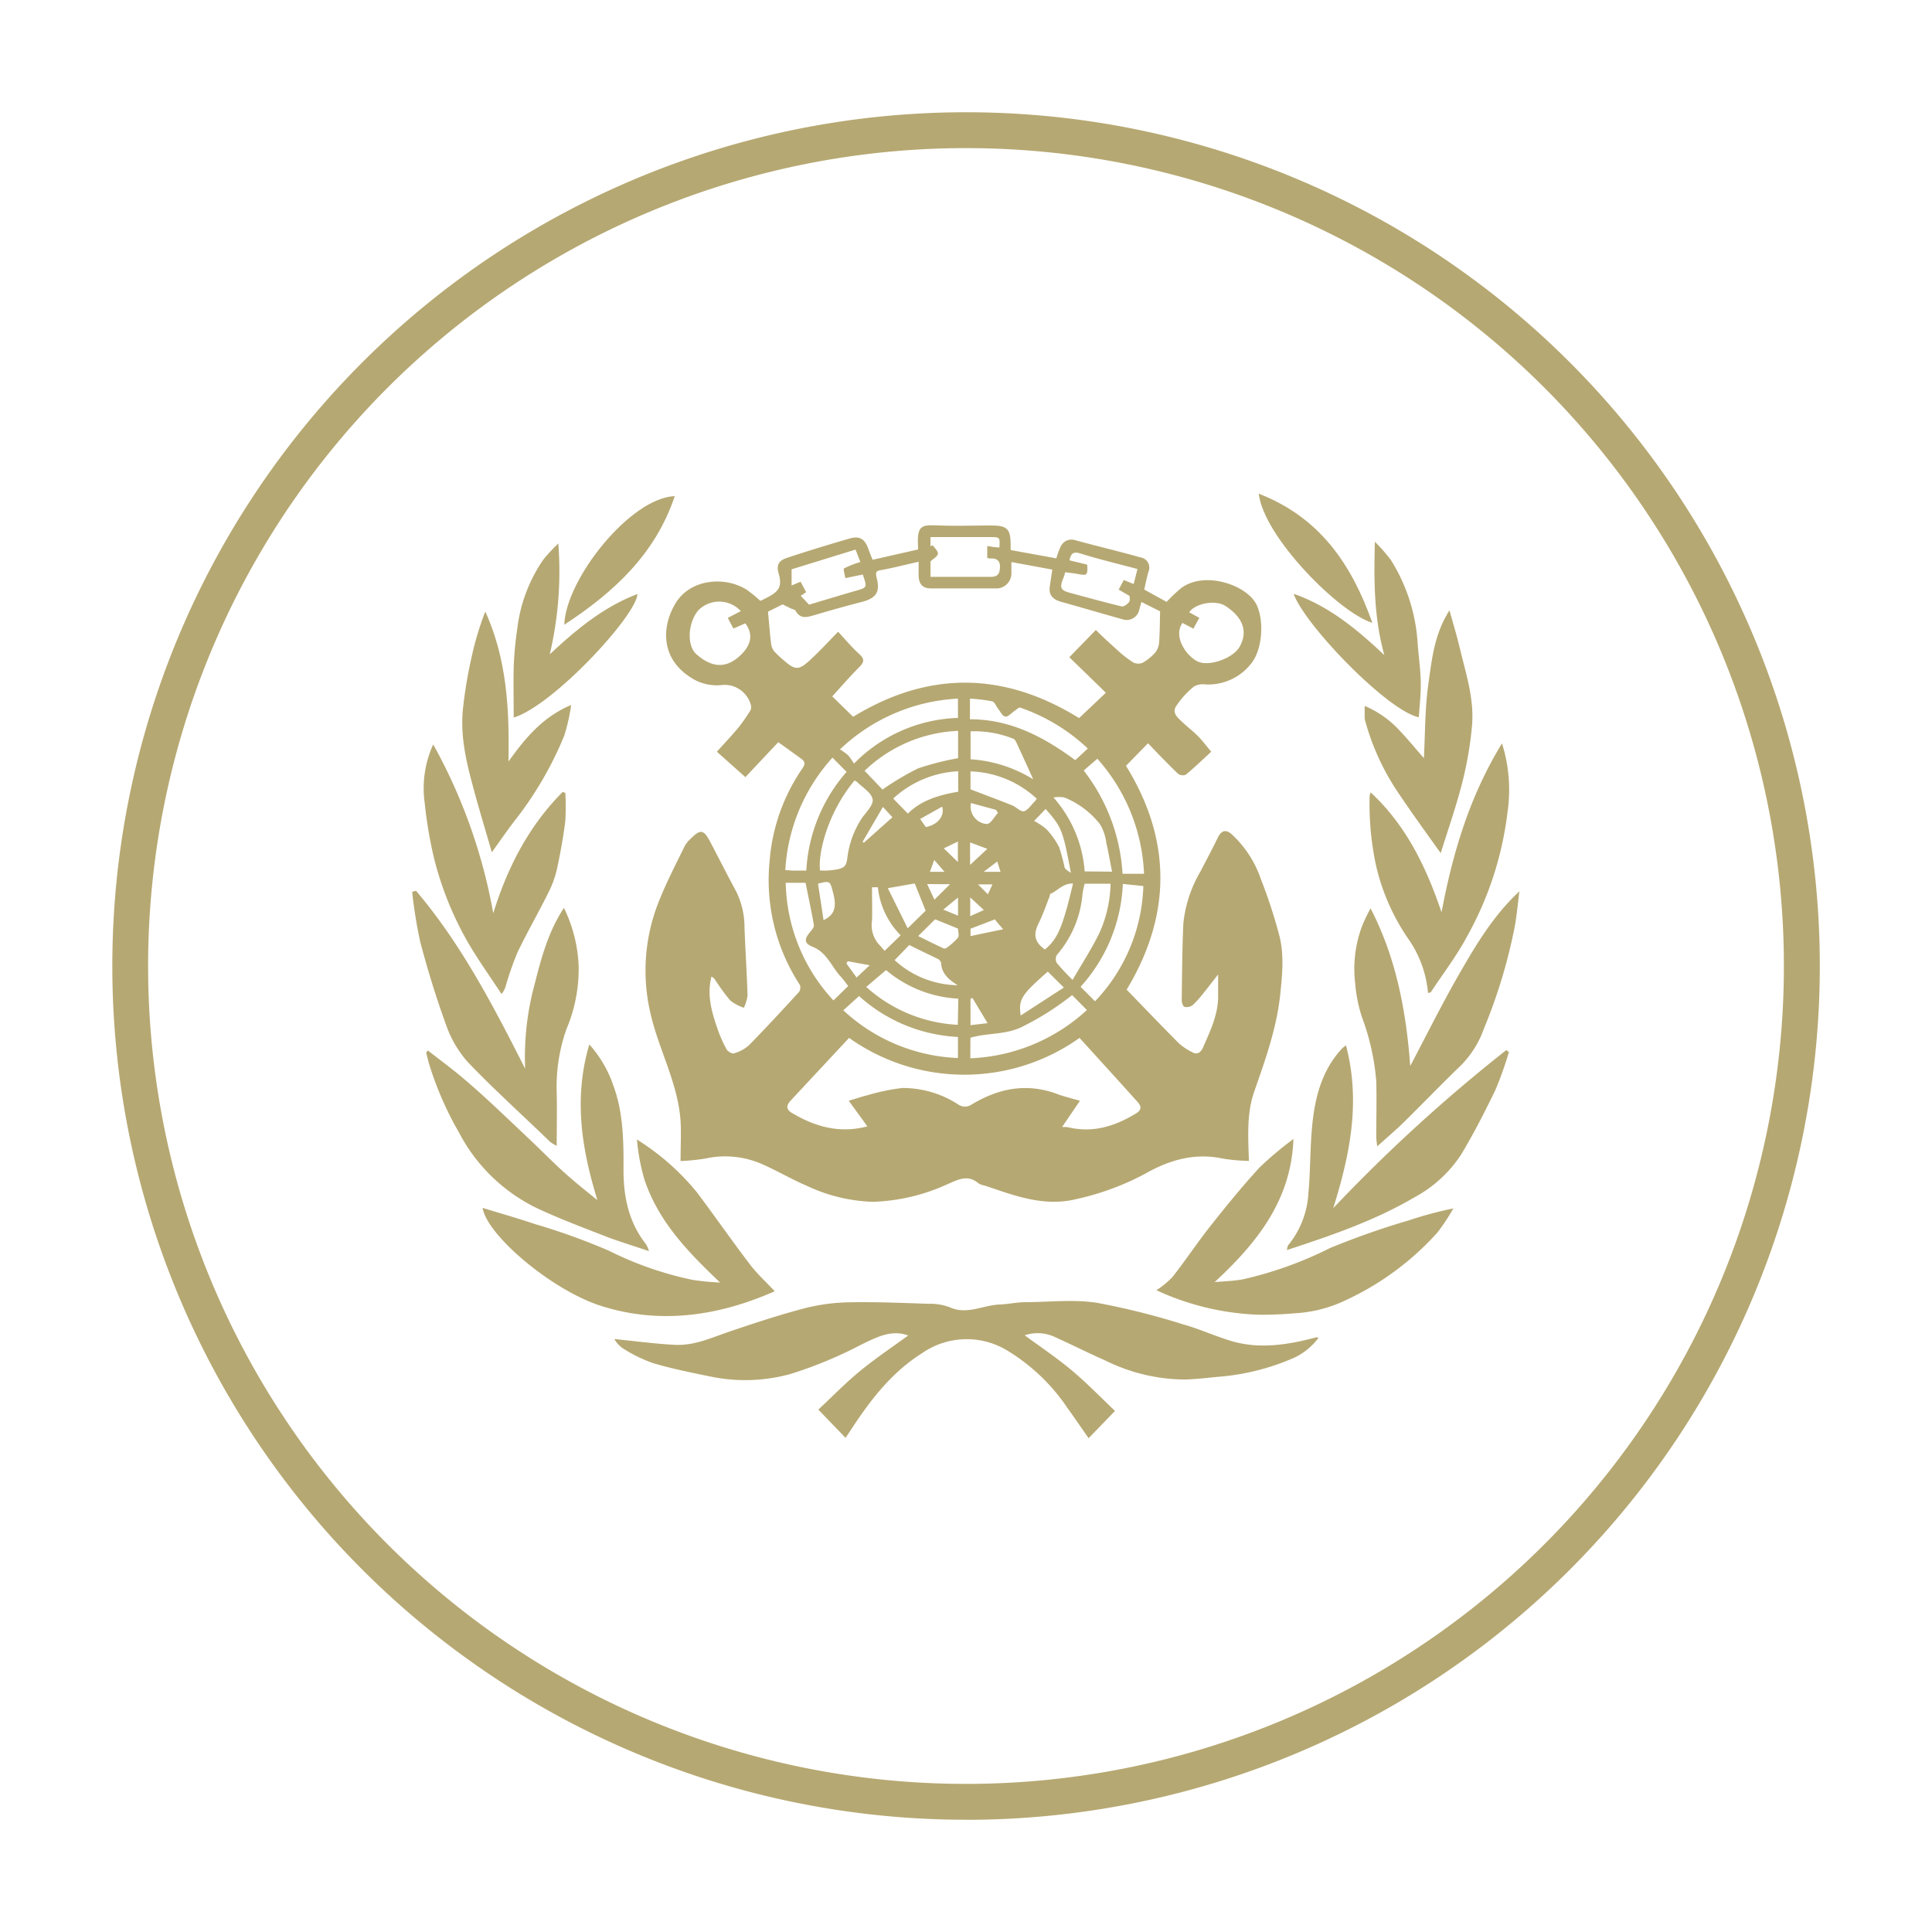 <svg id="Layer_1" data-name="Layer 1" xmlns="http://www.w3.org/2000/svg" xmlns:xlink="http://www.w3.org/1999/xlink" viewBox="0 0 283.46 283.46"><defs><style>.cls-1{fill:none;}.cls-2{clip-path:url(#clip-path);}.cls-3{fill:#b6a872;}</style><clipPath id="clip-path"><rect class="cls-1" x="16.47" y="16.47" width="250.52" height="250.52"/></clipPath></defs><g class="cls-2"><path class="cls-3" d="M141.73,21.73a120,120,0,1,0,120,120,120,120,0,0,0-120-120m0,245.26A125.26,125.26,0,1,1,267,141.73,125.26,125.26,0,0,1,141.73,267"/><path class="cls-3" d="M144.94,131.21l.67-1.45H143.5l1.44,1.45m-6.36-3.3-1.51-1.74c-.22.62-.41,1.15-.63,1.74Zm7.75-1.52-2,1.52h2.47c-.22-.68-.4-1.24-.48-1.52m-5.76,5.29-2.16,1.78,2.16.88Zm3.79,1.84-2-1.86v2.76c.77-.35,1.41-.63,2-.9m-3.81-10.05-2.07,1,2.07,2Zm-14.86,19.95,1.92-1.8-3.22-.59c-.07.11-.13.22-.2.32l1.5,2.07m16.65-16.52,2.53-2.36-2.53-.94Zm-6.3,2.81L137.1,132l2.29-2.27Zm-.23-8.36c1.65-.28,2.86-1.54,2.43-3L135,120.16l.84,1.19m6.83,25.06-.28.14v3.86l2.51-.29-2.23-3.71m-.28-9.07,4.79-1c-.55-.66-1-1.14-1.21-1.45l-3.58,1.37Zm-11.45-17.43-1.4-1.52-3,5.15.23.08,4.16-3.71m15.5-.61c-.09-.16-.19-.31-.29-.48l-3.68-1a2.57,2.57,0,0,0,2.33,3.08c.55,0,1.09-1.06,1.64-1.64M120.83,135c1.63-.78,2-1.92,1.35-4.2-.41-1.57-.41-1.57-2.16-1.16.26,1.73.53,3.48.81,5.36m30.89-14.55a9,9,0,0,1,1.81,1.21,11.42,11.42,0,0,1,1.88,2.67,30.16,30.16,0,0,1,.79,2.94c.12.34.6.55.92.81-1.17-6.29-1.35-6.72-3.71-9.39l-1.69,1.76m-17,16.89c1.26.62,2.44,1.21,3.64,1.77a.49.49,0,0,0,.46,0,8.82,8.82,0,0,0,1.73-1.54c.23-.31,0-.93,0-1.33l-3.35-1.36-2.52,2.49m19.07,5.17c-3.91,3.43-4.33,4.06-4,6.46l6.34-4.11-2.37-2.35m-21.57-5.3a11.79,11.79,0,0,1-3.35-7.06l-.86,0c0,1.69.05,3.3,0,4.9a4.27,4.27,0,0,0,1.06,3.54c.29.29.54.61.79.88l2.38-2.3m1-1,2.64-2.58-1.6-4-3.95.69,2.91,5.88m7.41,8.4c-1.23-.74-2.32-1.62-2.48-3.06a.92.92,0,0,0-.59-.88c-1.37-.67-2.76-1.32-4.1-2l-2.15,2.22a13.94,13.94,0,0,0,9.32,3.68m16.86-14.92c-1.47-.06-2.26,1.07-3.34,1.52-.07,0-.05.23-.09.34-.54,1.35-1,2.73-1.64,4-.8,1.66-.59,2.72.94,3.82,1.87-1.55,2.62-3.3,4.13-9.72m-5.34-12.41a14.92,14.92,0,0,0-9.71-4v2.63c2.14.82,4.13,1.56,6.09,2.34.62.25,1.27,1,1.78.87s1.06-.94,1.57-1.45c.08-.08.14-.19.27-.35m-11.51-4.06a15.14,15.14,0,0,0-9.54,4c.73.76,1.42,1.47,2.15,2.21,2-2,4.64-2.74,7.39-3.21Zm11,1.18c-.85-1.88-1.62-3.58-2.41-5.28-.12-.25-.28-.6-.5-.67a15.39,15.39,0,0,0-6.28-1.09v4.1a19.94,19.94,0,0,1,9.19,2.94m11.57,13.55c-.3-1.49-.52-2.86-.84-4.2a6.94,6.94,0,0,0-.93-2.76,12.61,12.61,0,0,0-5.24-3.93,5.12,5.12,0,0,0-1.59,0,18.31,18.31,0,0,1,4.58,10.85ZM142.31,102.6v2.93c6.09,0,11,2.72,15.45,6l1.84-1.71a27.43,27.43,0,0,0-9.92-6c-.19-.07-.54.3-.81.47-.46.31-.93.88-1.35.85s-.73-.71-1.06-1.13-.51-1-.87-1.11a24.52,24.52,0,0,0-3.28-.4m-1.76,0a27.09,27.09,0,0,0-17.31,7.45,9.19,9.19,0,0,1,1.2.87,8.2,8.2,0,0,1,.85,1.22,22.33,22.33,0,0,1,15.26-6.71Zm-15.1,11.93C121.56,119,120,125,120.31,127.71a11.12,11.12,0,0,0,1.29,0c2.19-.2,2.53-.46,2.71-1.74a13.56,13.56,0,0,1,2.09-5.85c.63-.94,1.79-2,1.63-2.86-.2-1-1.53-1.76-2.38-2.62,0,0-.07,0-.2-.06m41.43-31.1c-2.82-.75-5.61-1.42-8.36-2.27-1-.32-1.4-.06-1.6,1l2.59.63c.1,1.56,0,1.64-1.39,1.37-.61-.11-1.23-.17-1.85-.25a4.3,4.3,0,0,1-.18.66c-.7,1.65-.55,2,1.15,2.43,2.43.65,4.87,1.33,7.32,1.92.3.07.8-.28,1.05-.58s.1-.65.13-.95l-1.61-.93.75-1.41,1.45.59c.19-.74.36-1.41.55-2.18m-42.44,61.15c-.36-.46-.73-1-1.15-1.44-1.31-1.45-2-3.47-4-4.28-1.31-.52-1.35-1.11-.41-2.22.24-.28.58-.69.53-1-.35-2.06-.8-4.1-1.22-6.2h-2.91a26.08,26.08,0,0,0,7,17.26l2.2-2.14m16.12,1.88A17.83,17.83,0,0,1,130,142.33l-2.91,2.47a21.66,21.66,0,0,0,13.44,5.56Zm-15-65.91-9.46,2.92v2.37l1.32-.55.82,1.53-.8.54c.41.43.78.82,1.22,1.3,2.21-.66,4.62-1.4,7-2.08,1.45-.41,1.52-.49,1-2a2.45,2.45,0,0,1-.1-.35l-2.57.53c-.08-.49-.35-1.33-.18-1.43a13.56,13.56,0,0,1,2.38-.93l-.71-1.85m-10.3,47.06c.47,0,.83.06,1.19.06h1.89a23.87,23.87,0,0,1,5.91-14.48l-2.07-2.09a26.78,26.78,0,0,0-6.92,16.5m43.92,2a11,11,0,0,0-.32,1.55,15.62,15.62,0,0,1-3.77,8.91,1.2,1.2,0,0,0,0,1.16,34,34,0,0,0,2.32,2.49c1.36-2.35,2.73-4.46,3.84-6.69a18.23,18.23,0,0,0,1.73-7.42ZM159,113.05a27.3,27.3,0,0,1,5.7,15.15h3.15A27,27,0,0,0,161,111.32l-2,1.73M136.52,84.64c3,0,5.87,0,8.74,0,1,0,1.39-.3,1.45-1.33s-.42-1.42-1.4-1.37a1.55,1.55,0,0,1-.46-.09V80.11c.38.06.63.11.89.14s.6.06.89.09c.09-1.54.09-1.54-1.45-1.54h-8.66v1.36l.32-.17c.28.42.79.84.77,1.24s-.62.68-1.09,1.15Zm5.84,70.63a26.8,26.8,0,0,0,17.11-7.08L157.3,146a40.51,40.51,0,0,1-7,4.48c-2.56,1.42-5.33,1-7.92,1.78Zm-1.81-3.13a23.33,23.33,0,0,1-14.51-6l-2.31,2.09a26.16,26.16,0,0,0,16.82,7Zm24.19-22.46a23.92,23.92,0,0,1-6.2,15.1l2.12,2.13A25.6,25.6,0,0,0,167.75,130l-3-.31m-24.18-22.46a21.06,21.06,0,0,0-13.72,5.86l2.63,2.75a40.84,40.84,0,0,1,5.21-3.1,40.48,40.48,0,0,1,5.88-1.5ZM108.67,89.64a4.31,4.31,0,0,0-6.19-.12c-1.54,1.78-1.77,5.18-.3,6.47,1.88,1.66,3.9,2.25,6,.55s2.4-3.45,1.17-5.09l-1.74.77c-.3-.56-.55-1-.82-1.57l1.92-1m64.77,1.76c-1.37,2,.54,4.78,2.2,5.62s5.23-.44,6.19-2.13c1.35-2.39.31-4.45-2.08-6-1.47-.94-4.43-.38-5.31.93.47.27.95.53,1.49.82-.3.55-.58,1-.87,1.59l-1.62-.85m-48.88,60.86c-2.91,3.13-5.78,6.19-8.62,9.26-.64.69-.67,1.28.28,1.82,3.39,2,6.94,3,11,1.93l-2.73-3.76c1.08-.32,1.9-.61,2.75-.81a30.31,30.31,0,0,1,5.09-1.06,14.94,14.94,0,0,1,8.21,2.41,1.74,1.74,0,0,0,2,0c3.94-2.37,8.06-3.19,12.5-1.54,1,.38,2.1.64,3.37,1l-2.62,3.85c.48,0,.8,0,1.1.09,3.57.78,6.74-.24,9.76-2.09.79-.49.8-1,.27-1.61-2.84-3.17-5.72-6.31-8.57-9.46a29.17,29.17,0,0,1-33.81,0M112.68,89.73c.16,1.69.27,3.19.45,4.68a2.25,2.25,0,0,0,.46,1.15,14.27,14.27,0,0,0,1.5,1.4c1.53,1.35,2.11,1.38,3.63,0s2.8-2.81,4.25-4.27C124,93.8,125,95,126.11,96c.77.73.66,1.15,0,1.84-1.39,1.38-2.67,2.87-4,4.33l3.06,3q16.53-10.11,33.15.19l3.93-3.72c-1.88-1.84-3.71-3.61-5.36-5.21l3.89-4c1,1,2.1,2,3.21,3a16.28,16.28,0,0,0,2.26,1.75,1.65,1.65,0,0,0,1.37.07,7.39,7.39,0,0,0,1.94-1.58,2.79,2.79,0,0,0,.51-1.55c.1-1.41.1-2.83.14-4.43l-2.74-1.37c-.11.39-.22.75-.31,1.11a1.89,1.89,0,0,1-2.25,1.49c-3.08-.86-6.14-1.76-9.21-2.62-1.14-.32-1.86-.92-1.68-2.22.11-.77.23-1.54.37-2.51l-6-1.11c0,.59,0,1.11,0,1.63a2.2,2.2,0,0,1-2.06,2.24c-3.23,0-6.48,0-9.72,0-1.29,0-1.83-.66-1.83-2,0-.62,0-1.25,0-1.91-1.92.43-3.64.88-5.38,1.2-.76.13-1,.2-.79,1.11.57,2.1-.06,3-2,3.54-2.41.62-4.8,1.29-7.19,2-1,.28-2,.6-2.68-.65-.1-.19-.47-.24-.71-.35l-1.22-.6c-.71.37-1.49.76-2.1,1.06M99.85,170.35c0-2.07.11-4,0-5.9-.38-5.53-3.18-10.39-4.4-15.72A27.31,27.31,0,0,1,96.77,132c1.07-2.67,2.41-5.24,3.67-7.83a4.11,4.11,0,0,1,.89-1.11c1.43-1.44,1.93-1.36,2.87.45,1.27,2.42,2.5,4.86,3.8,7.26a11.84,11.84,0,0,1,1.23,5.29c.13,3.34.34,6.67.45,10a6.27,6.27,0,0,1-.54,1.8,6.71,6.71,0,0,1-2-1.07,31.51,31.51,0,0,1-2.3-3.16,2.48,2.48,0,0,0-.45-.36c-.69,2.68,0,5.11.83,7.52a19.49,19.49,0,0,0,1.37,3.15c.17.32.81.7,1.08.61a5.52,5.52,0,0,0,2.19-1.17c2.51-2.55,4.94-5.19,7.36-7.83a1.11,1.11,0,0,0,.13-1.05,28.12,28.12,0,0,1-4.44-18.11,27.77,27.77,0,0,1,4.79-13.61c.43-.63.48-1-.13-1.45l-3.38-2.44-4.83,5.13-4.18-3.73c1.07-1.19,2.16-2.34,3.18-3.56a27.83,27.83,0,0,0,1.76-2.53,1.2,1.2,0,0,0,.06-.71,4,4,0,0,0-4.12-3,6.92,6.92,0,0,1-4.82-1.16C97,96.59,97,92,99.13,88.49s7.11-4,10.37-2a20.07,20.07,0,0,1,2.06,1.67c.32-.15.68-.32,1-.5,1.76-.88,2.23-1.66,1.67-3.57-.39-1.34.2-1.9,1.24-2.24,3-1,6.09-1.94,9.15-2.83,1.54-.45,2.29.06,2.82,1.63.18.52.4,1,.58,1.48l6.67-1.51a3.37,3.37,0,0,0,0-.52c-.18-3.21.67-3.09,3.17-3s4.95,0,7.42,0,3,.39,3,2.94v.66l6.71,1.22a9.72,9.72,0,0,1,.61-1.67,1.73,1.73,0,0,1,2.13-1c3.19.87,6.42,1.64,9.61,2.53a1.52,1.52,0,0,1,1.17,2.08c-.26.86-.42,1.75-.63,2.63,1.08.61,2.18,1.21,3.28,1.82a25.75,25.75,0,0,1,2.1-2c3.37-2.56,9.41-.59,11,2.22,1.23,2.22,1.08,6.83-.83,9a8,8,0,0,1-6.56,2.89,2.64,2.64,0,0,0-1.69.3,12.56,12.56,0,0,0-2.69,3c-.55,1,.48,1.74,1.18,2.4s1.48,1.25,2.14,1.93,1.24,1.46,1.9,2.24c-1.22,1.13-2.44,2.3-3.74,3.38a1.22,1.22,0,0,1-1.15-.16c-1.5-1.46-3-3-4.38-4.46l-3.24,3.31c6.66,10.75,6.77,21.78.1,32.84,2.59,2.67,5.13,5.33,7.72,7.93a9.16,9.16,0,0,0,1.87,1.23c.82.5,1.33-.05,1.61-.66,1-2.3,2.13-4.61,2.22-7.2,0-1.05,0-2.11,0-3.53-.84,1.07-1.47,1.9-2.13,2.71a14.39,14.39,0,0,1-1.6,1.79,1.49,1.49,0,0,1-1.19.26c-.22-.06-.43-.63-.42-1,.05-3.75.07-7.51.24-11.26a18.86,18.86,0,0,1,2.51-7.61c.85-1.66,1.75-3.29,2.56-5,.51-1,1.15-1.22,2-.48A15.89,15.89,0,0,1,185,129a73.56,73.56,0,0,1,2.59,7.85c.87,3,.56,6,.24,9.1-.53,4.93-2.18,9.54-3.8,14.17-1.14,3.24-.9,6.64-.79,10.21a28.51,28.51,0,0,1-3.77-.33c-4.12-.9-7.87.17-11.38,2.17A39.21,39.21,0,0,1,158,175.91c-4.75,1.2-9.08-.46-13.44-1.94a3.2,3.2,0,0,1-1-.35c-1.64-1.41-3.13-.47-4.7.19a28.25,28.25,0,0,1-10.82,2.52,24.53,24.53,0,0,1-9.73-2.38c-2.22-.95-4.3-2.19-6.5-3.15a13.46,13.46,0,0,0-8.36-.81,32.09,32.09,0,0,1-3.63.36"/><path class="cls-3" d="M193.45,196.28a9.35,9.35,0,0,1-4,3.11,34.36,34.36,0,0,1-10,2.55c-1.87.16-3.74.41-5.61.46a26.47,26.47,0,0,1-11.58-2.75c-2.5-1.1-4.94-2.33-7.43-3.46a6,6,0,0,0-4.49-.28c2.25,1.66,4.69,3.29,6.92,5.16s4.29,4,6.33,5.94l-3.87,4c-1.06-1.51-2.07-3-3.13-4.47a28.3,28.3,0,0,0-8.8-8.39,11.47,11.47,0,0,0-12.45.35c-4.56,2.86-7.71,7-10.61,11.46l-.67,1-4-4.15c2-1.84,4-3.93,6.25-5.76s4.63-3.43,6.94-5.11c-2.47-.92-4.68.28-6.85,1.32a62.05,62.05,0,0,1-10.39,4.32,24.94,24.94,0,0,1-11.74.39c-2.86-.59-5.74-1.16-8.53-2a21.3,21.3,0,0,1-4.53-2.26,4.46,4.46,0,0,1-1.08-1.25c2.86.28,5.83.69,8.82.85s5.55-1.1,8.25-2c3.63-1.23,7.27-2.43,11-3.4a28.37,28.37,0,0,1,6.49-.84c3.84-.07,7.67.09,11.5.22a8.29,8.29,0,0,1,3.16.51c2.53,1.15,4.84-.3,7.25-.4,1.27-.05,2.54-.33,3.81-.35,3.49,0,7-.43,10.45.08a107.17,107.17,0,0,1,12.73,3.18c2.5.7,4.88,1.82,7.38,2.53,3.63,1,7.28.56,10.89-.31l1.36-.34s.06,0,.19.13"/><path class="cls-3" d="M105.63,188.15c-4.71-4.48-9.1-9-11.12-15.22a30.44,30.44,0,0,1-1.06-5.74A35.68,35.68,0,0,1,102.3,175c2.59,3.46,5.06,7,7.68,10.45,1.07,1.41,2.4,2.63,3.69,4-8.13,3.59-16.72,4.93-25.45,2.16-7.31-2.32-16.81-10.43-17.41-14.39,2.57.79,5.12,1.51,7.63,2.36a94.31,94.31,0,0,1,10.91,3.93,50.34,50.34,0,0,0,12.25,4.27,38.44,38.44,0,0,0,4,.39"/><path class="cls-3" d="M189.77,167.11c-.32,9-5.35,15.24-11.56,21,1.39-.13,2.79-.16,4.15-.41a55.76,55.76,0,0,0,12.78-4.59,115.35,115.35,0,0,1,11.6-4.07,54.16,54.16,0,0,1,6.49-1.74,29.11,29.11,0,0,1-2.33,3.53,41.43,41.43,0,0,1-13.28,9.85,19.65,19.65,0,0,1-7.64,2,51.79,51.79,0,0,1-5.42.21,38.74,38.74,0,0,1-14.89-3.59,14,14,0,0,0,2.34-1.92c1.91-2.44,3.62-5,5.54-7.45,2.33-2.94,4.7-5.86,7.23-8.62a51.87,51.87,0,0,1,5-4.21"/><path class="cls-3" d="M61.05,130.71c6.61,7.79,11.29,16.79,16,26.09a40.68,40.68,0,0,1,1.36-12.29c1-3.91,2-7.77,4.33-11.31a21.43,21.43,0,0,1,2.16,8.53,22.62,22.62,0,0,1-1.8,9.28,25.39,25.39,0,0,0-1.42,9.28c.06,2.55,0,5.1,0,7.83a6.78,6.78,0,0,1-1-.62c-4-3.88-8.21-7.66-12.08-11.71a16.31,16.31,0,0,1-3.18-5.5c-1.45-4-2.68-8-3.76-12.08a69.41,69.41,0,0,1-1.19-7.37l.51-.13"/><path class="cls-3" d="M222.93,130.72c-.23,1.74-.37,3.5-.69,5.22a78,78,0,0,1-4.51,14.95,14.7,14.7,0,0,1-3.29,5.33c-2.88,2.77-5.64,5.64-8.48,8.44-1.2,1.17-2.49,2.26-3.89,3.53a12.63,12.63,0,0,1-.15-1.41c0-2.72.08-5.46,0-8.17a34.76,34.76,0,0,0-2.09-9.36,21.2,21.2,0,0,1-1-5,17.85,17.85,0,0,1,.93-8.16,21.66,21.66,0,0,1,1.33-2.81c3.78,7.3,5.22,15.13,5.82,23.12,2.34-4.43,4.6-9,7.1-13.35s5.09-8.75,9-12.36"/><path class="cls-3" d="M86.45,153.22A17.4,17.4,0,0,1,90,159.3c1.47,4,1.5,8.21,1.48,12.42,0,3.93.79,7.66,3.31,10.84a4.39,4.39,0,0,1,.42,1c-2.1-.71-4-1.29-5.94-2-3.49-1.36-7-2.67-10.41-4.26a25.38,25.38,0,0,1-11.54-11.18,48.64,48.64,0,0,1-4.36-10c-.16-.56-.29-1.12-.43-1.69l.25-.3c1.74,1.35,3.51,2.66,5.19,4.08s3.42,3,5.11,4.59,3.4,3.2,5.09,4.81,3.27,3.23,5,4.76,3.54,2.94,4.48,3.72c-2-6.57-3.7-14.4-1.19-22.82"/><path class="cls-3" d="M221.39,154.36a56.42,56.42,0,0,1-2,5.59c-1.55,3.2-3.18,6.39-5,9.42a18.76,18.76,0,0,1-6.8,6.26c-5.85,3.45-12.23,5.63-18.79,7.78.09-.34.09-.59.22-.74a13.16,13.16,0,0,0,2.94-7.52c.31-3.27.24-6.58.55-9.86.4-4.19,1.38-8.21,4.38-11.44a4.38,4.38,0,0,1,.59-.47c2.16,8.18.63,15.91-1.87,23.88A236.84,236.84,0,0,1,221,154.07Z"/><path class="cls-3" d="M72.35,134.06c2-6.51,5.11-12.76,10.2-17.86l.39.12a33.92,33.92,0,0,1,0,4.16c-.29,2.32-.71,4.63-1.2,6.91a14.61,14.61,0,0,1-1.22,3.45c-1.48,3-3.14,5.87-4.58,8.86a45.06,45.06,0,0,0-1.72,4.9,3.11,3.11,0,0,1-.64,1.24c-1.57-2.4-3.24-4.73-4.7-7.19a48.2,48.2,0,0,1-5.16-12.57,62.69,62.69,0,0,1-1.4-8.2,15.54,15.54,0,0,1,1.24-8.66,79.71,79.71,0,0,1,8.82,24.84"/><path class="cls-3" d="M209.52,145.73a16.28,16.28,0,0,0-2.91-8,31.47,31.47,0,0,1-4.74-10.82,43.5,43.5,0,0,1-.93-9.65,2.42,2.42,0,0,1,.16-1c5.23,4.85,8.17,11,10.4,17.59,1.63-8.63,4.07-16.95,8.87-24.78a22.62,22.62,0,0,1,.8,10.17,49.41,49.41,0,0,1-5.93,18.16c-1.52,2.85-3.51,5.44-5.3,8.15-.05.07-.2.08-.42.15"/><path class="cls-3" d="M212.65,89.51c.56,2,1.11,3.8,1.53,5.59.9,3.74,2.14,7.47,1.79,11.38a52.27,52.27,0,0,1-1.45,8.41c-.89,3.51-2.1,6.93-3.14,10.28-2-2.8-4-5.54-5.9-8.37a35.6,35.6,0,0,1-5.17-11,2.49,2.49,0,0,1-.09-.46c0-.53,0-1,0-1.77a14.74,14.74,0,0,1,5,3.48c1.37,1.42,2.63,3,3.69,4.18.19-3.45.14-7.22.66-10.9s.88-7.32,3.11-10.81"/><path class="cls-3" d="M72.17,125.08c-.89-3.11-1.89-6.35-2.76-9.63-1-3.67-1.86-7.39-1.51-11.21a65.72,65.72,0,0,1,1.3-7.86,44.2,44.2,0,0,1,2-6.65c3.21,7.07,3.54,14.51,3.4,22,2.34-3.23,4.87-6.47,9.2-8.3a28.32,28.32,0,0,1-1,4.47,52.08,52.08,0,0,1-7.27,12.49c-1.17,1.52-2.26,3.12-3.4,4.69"/><path class="cls-3" d="M81.91,79.7A53,53,0,0,1,80.66,96c4-3.74,8-7,12.86-8.84-.08,3.05-12.28,16.31-18.15,18.12,0-2.46-.06-4.93,0-7.4a50,50,0,0,1,.52-5.6A22.49,22.49,0,0,1,79.79,82a28.21,28.21,0,0,1,2.12-2.26"/><path class="cls-3" d="M201.72,79.48a25.75,25.75,0,0,1,2.36,2.7A26,26,0,0,1,208,94.46c.15,1.87.41,3.74.45,5.61s-.18,3.44-.28,5.16c-4.54-.89-16.76-13.54-18.37-18.11,5.23,1.83,9.31,5.23,13.31,9-1.51-5.41-1.55-10.81-1.39-16.6"/><path class="cls-3" d="M82.79,91.66C83,85,92.45,73.05,99,72.79c-2.84,8.49-8.9,14.08-16.21,18.87"/><path class="cls-3" d="M184.68,72.43c9,3.5,13.63,10.39,16.67,18.95-4.87-1.46-15.94-12.61-16.67-18.95"/></g></svg>